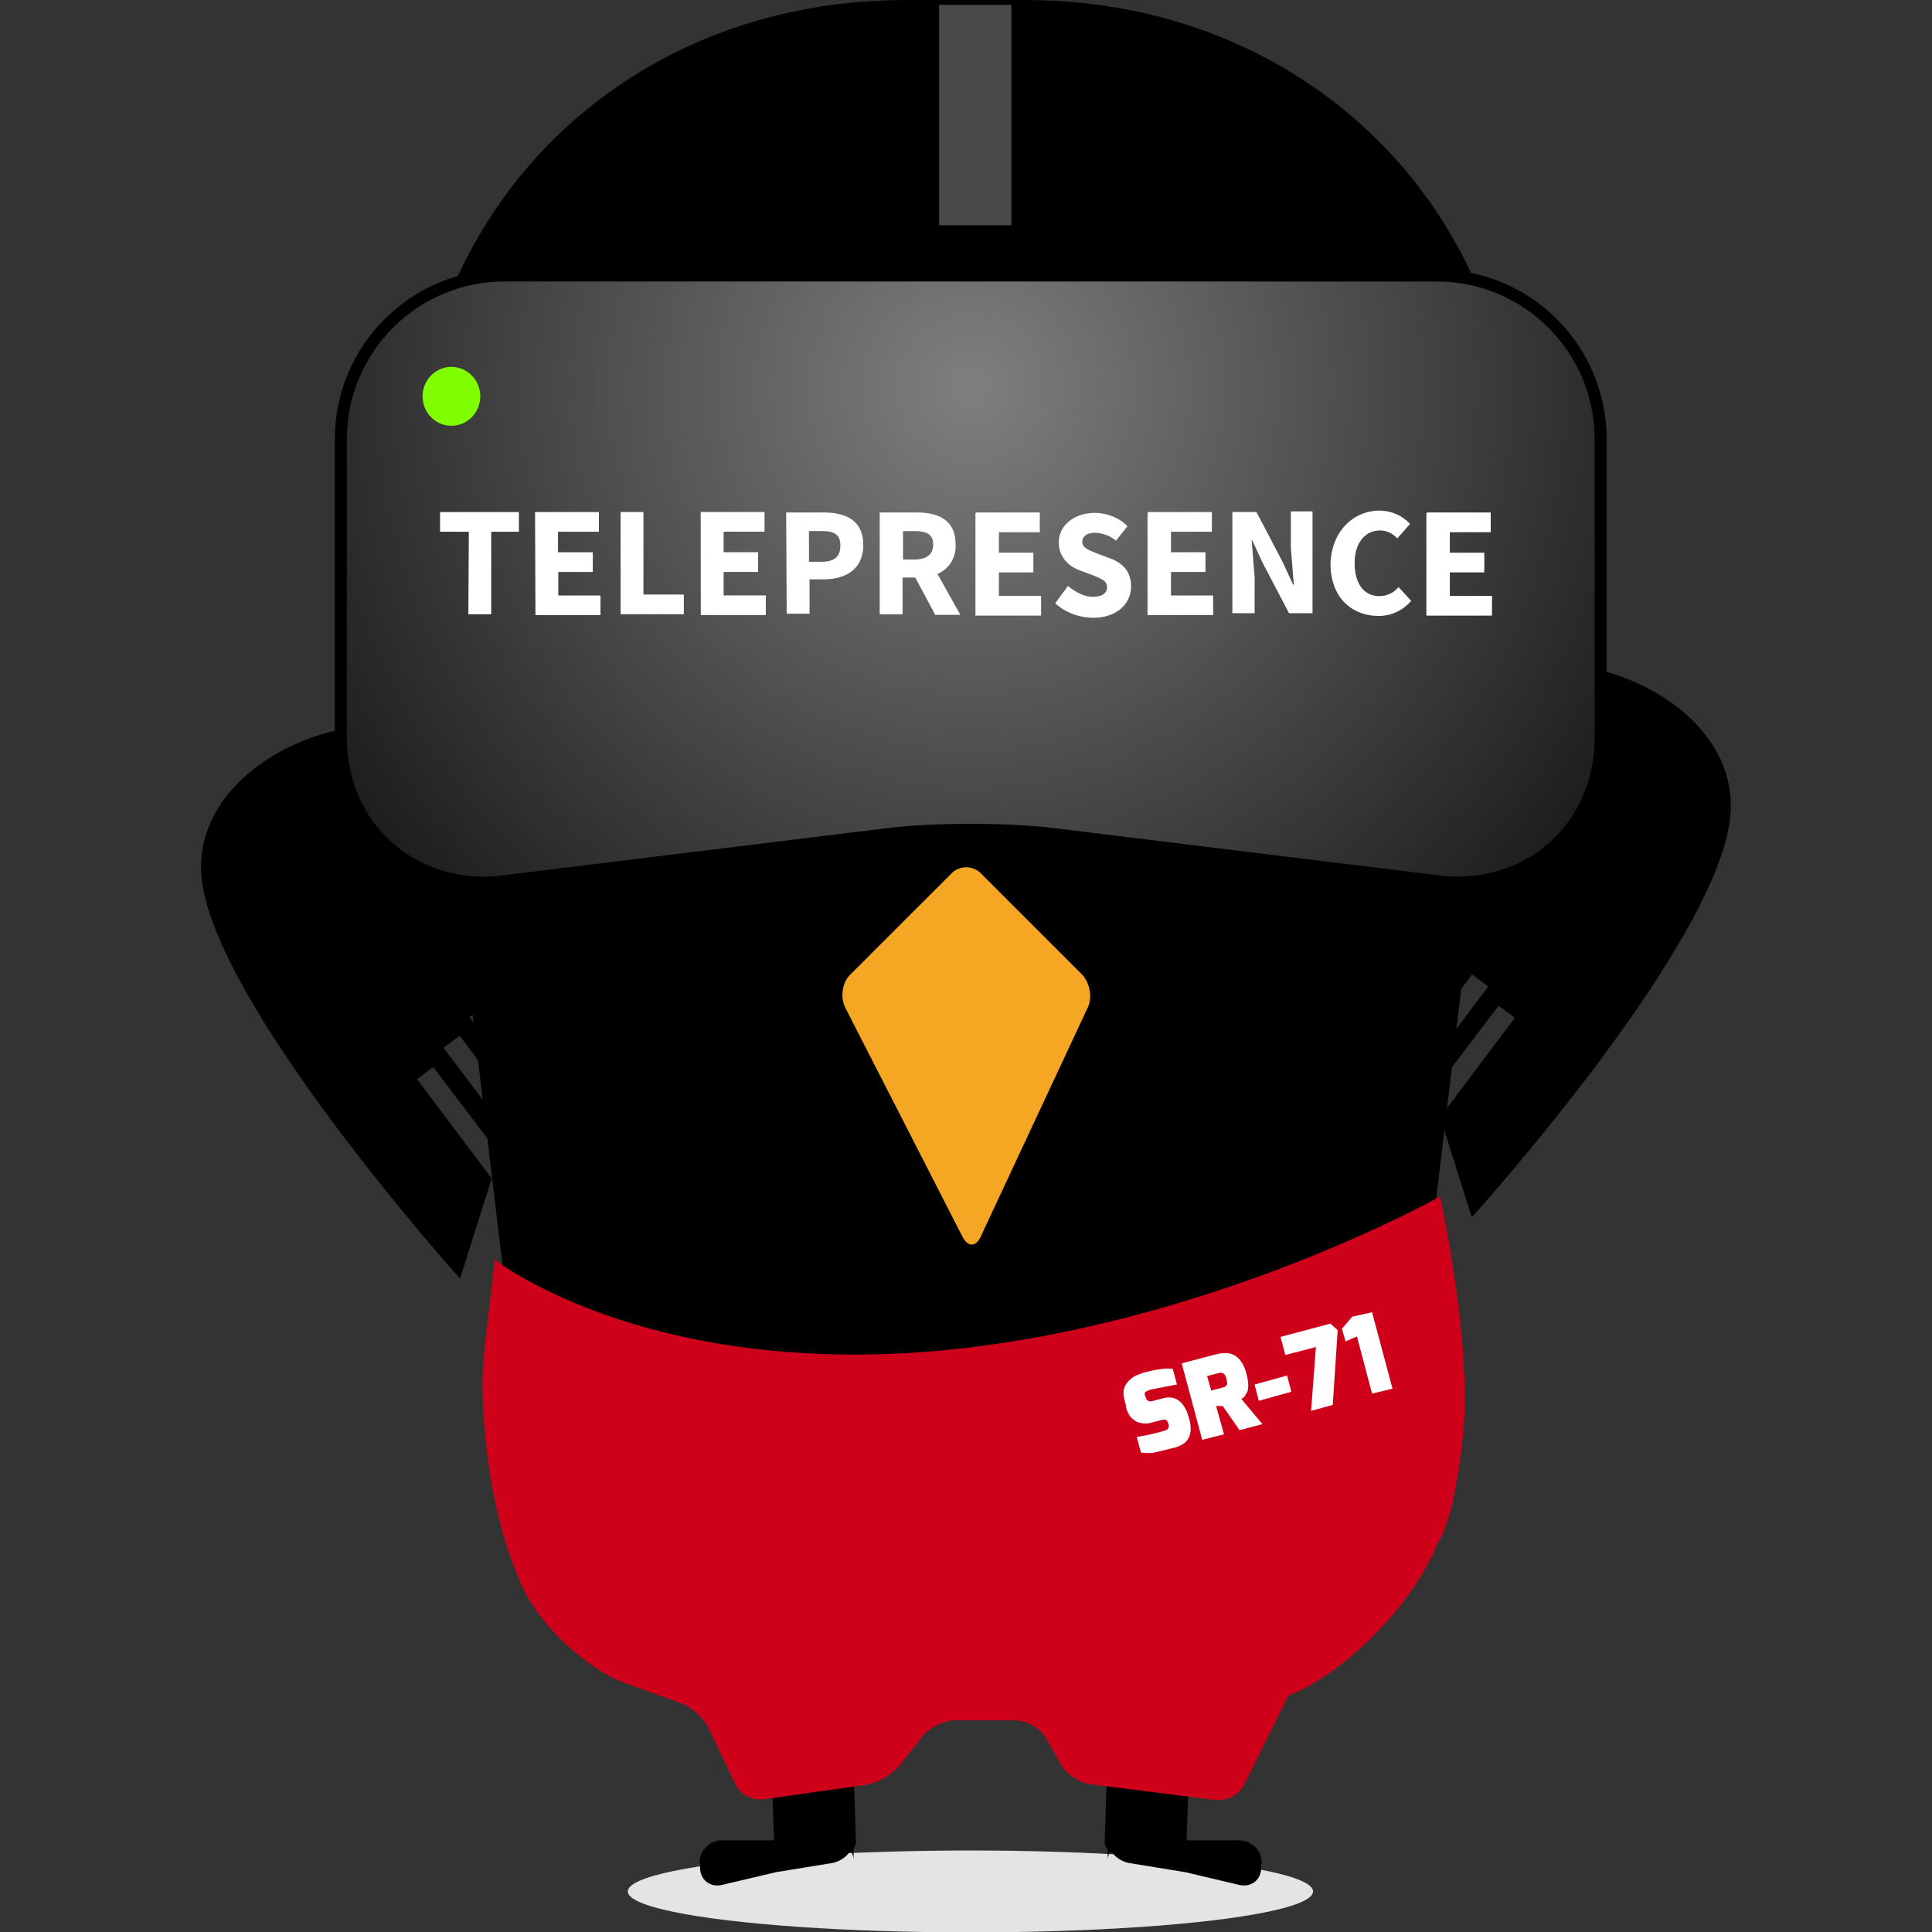 <svg xmlns="http://www.w3.org/2000/svg" viewBox="0.2 -1.02 64 64" width="64" height="64"><rect x="0.2" y="-1.02" width="64" height="64" fill="#333333" stroke="none"/><g transform="matrix(1.632 0 0 1.632 -4.643 -13.3)"><ellipse ry=".831" rx="6.955" cy="45.917" cx="22.665" fill="#e4e4e4"/><path d="M12.948 31.445l-1.516-2.017.33-.244 1.344 1.772.147-.464-1.283-1.7.33-.244 1.1 1.467.147-.464-1.05-1.38.33-.244.868 1.15.6-1.943-2.445-4.266c-.684-1.418-4.9-.22-4.8 2.347.1 2.53 5.256 8.263 5.256 8.263zM32.2 30.2l1.516-2.017-.33-.244-1.344 1.772-.147-.464 1.283-1.7-.33-.244-1.1 1.467-.147-.464 1.05-1.38-.33-.244-.868 1.15-.6-1.943 2.445-4.266c.684-1.418 4.9-.22 4.8 2.347s-5.256 8.263-5.256 8.263zM18.827 41.798c-.134 0-.244.122-.244.257l.098 2.897c0 .134.122.244.257.244l1.16-.037c.134 0 .244-.122.244-.257l-.098-2.897c0-.134-.122-.244-.257-.244z"/><path d="M17.165 45.343c0-.257.208-.464.464-.464h2.2c.257 0 .464.208.464.4v-.4c0 .22-.208.428-.452.464l-1.124.183-1.088.257c-.244.06-.452-.098-.452-.354v-.086zm9.74-3.545c.134 0 .244.122.244.257l-.098 2.897c0 .134-.122.244-.257.244l-1.16-.037c-.134 0-.244-.122-.244-.257l.098-2.897c0-.134.122-.244.257-.244z"/><path d="M28.58 45.343c0-.257-.208-.464-.464-.464h-2.2c-.257 0-.464.208-.464.4v-.4c0 .22.208.428.452.464l1.124.183 1.088.257c.244.06.452-.098.452-.354v-.086zM11.432 18.685c-.733-6.16 3.703-11.16 9.913-11.16h2.432c6.2 0 10.646 5 9.913 11.16l-2.286 19.177c-.293 2.506-2.58 4.535-5.1 4.535h-7.48c-2.518 0-4.804-2.03-5.1-4.535z"/><path d="M22.763 11.363V8.357" fill="none" stroke="#4a4a4a" stroke-width="1.467" stroke-linecap="square"/><g transform="matrix(.122 0 0 .122 6.311 9.64)"><radialGradient gradientUnits="userSpaceOnUse" gradientTransform="matrix(-38.729,45.1,45.1,38.729,-21882.685,-1148.428)" r="2.705" cy="294.082" cx="-226.026" id="A"><stop offset="0" stop-color="#7f7f7f"/><stop offset="1"/></radialGradient><path d="M56.5 28.5c-15 0-27.2 12.2-27.2 27.2v49.7c0 15 12.1 25.7 27 23.9l64.3-7.9c7.4-.9 19.5-.9 27 0l64.3 7.9c14.9 1.8 27-8.9 27-23.9V55.7c0-15-12.2-27.2-27.2-27.2z" fill="url(#A)" stroke="#000" stroke-width="2"/><ellipse ry="4.9" rx="4.8" cy="48.6" cx="47.7" fill="#80ff00"/></g><path d="M13.01 33.095s2.872 2.26 8.568 1.882c5.684-.39 10.62-3.166 10.62-3.166s.66 3.007.464 4.852-.513 2.176-.513 2.176c-.452 1.173-1.76 2.542-2.91 3.056l-.122.05-.892 1.797c-.098.208-.367.354-.6.318L25.1 43.74c-.232-.024-.5-.22-.61-.416l-.293-.526a.79.79 0 0 0-.623-.354H22.36c-.232 0-.526.147-.672.33l-.464.587a1.22 1.22 0 0 1-.672.391l-2.078.293c-.232.037-.49-.1-.587-.318l-.538-1.124c-.098-.208-.354-.44-.574-.513l-1.088-.39c-.868-.318-1.846-1.26-2.176-2.102l-.122-.306c-.464-1.173-.733-3.14-.587-4.388z" fill="#cf0019"/><path d="M25.83 36.078l-.037-.134c-.037-.134-.024-.244.037-.33a.5.5 0 0 1 .269-.196c.05-.024.1-.037.16-.05.196-.05.367-.073.513-.06l.086.318-.513.1c-.06.012-.098.037-.122.05s-.024.05-.012.086l.012.024c.012.037.024.06.05.073s.06.012.1 0l.196-.05c.17-.05.306 0 .403.122a.62.62 0 0 1 .11.22l.024.073c.086.318-.012.513-.306.587l-.403.098c-.06.012-.16.012-.27 0l-.086-.318c.16-.024.342-.06.55-.122.05-.012.073-.024.086-.05s.024-.05.012-.073l-.012-.037c-.012-.037-.024-.05-.037-.06-.024-.012-.05-.012-.098 0l-.196.05a.41.41 0 0 1-.208.012c-.06-.012-.1-.024-.147-.06a.37.37 0 0 1-.098-.098c-.024-.05-.06-.1-.073-.183zm1.54.672l-.416-1.552.697-.183c.147-.037.28-.037.38.024s.183.17.232.354c.05.17.05.306.024.38-.024.037-.037.06-.05.086s-.037.037-.073.06l.428.513-.464.122-.342-.49h-.134l.16.574zm.183-1l.232-.06c.05-.012.073-.037.086-.06s0-.073-.012-.122c-.012-.06-.037-.098-.06-.1-.024-.024-.06-.024-.098-.012l-.232.06zm.966.208l-.086-.33.66-.183.086.33zm.538-.93l-.098-.367 1.014-.27.147.134-.1 1.516-.44.122.098-1.296zm1.76-.868l.416 1.552-.416.1-.306-1.16-.232.1-.073-.257.208-.244z" fill="#fff"/><path d="M22.286 25.248a.42.42 0 0 1 .587 0l2.053 2.053c.16.16.22.464.122.672l-2.176 4.657c-.098.208-.257.208-.367 0l-2.383-4.657c-.1-.208-.06-.5.098-.66z" fill="#f5a623"/><g fill="#fff"><path d="M12.484 18.318H11.9v-.4h1.6v.4h-.562v1.675h-.464zm1.344-.4h1.296v.4h-.83v.416H15v.4h-.7v.477h.856v.4h-1.32zm1.736-.001h.464v1.675h.82v.4h-1.283zm1.626 0h1.296v.4h-.83v.416h.7v.4h-.7v.477h.856v.4h-1.32zm1.735.01h.758c.452 0 .807.16.807.66s-.367.697-.807.697H19.4v.697h-.464zm.72 1c.257 0 .38-.1.38-.33s-.134-.293-.38-.293h-.257v.623zm2.3 1.066l-.4-.746h-.257v.746h-.464v-2.066h.746c.44 0 .794.147.794.648a.61.61 0 0 1-.367.6l.464.83h-.526zm-.648-1.112h.232c.244 0 .38-.1.38-.306s-.134-.27-.38-.27h-.232zm1.48-.954h1.296v.4h-.83v.416h.7v.4h-.7v.477h.856v.4h-1.332v-2.066z"/><path d="M24.645 19.418c.147.122.33.22.5.22.196 0 .293-.073.293-.196 0-.134-.122-.17-.293-.244l-.27-.1c-.22-.086-.416-.27-.416-.562 0-.342.306-.6.733-.6.232 0 .5.098.66.27l-.232.293a.7.7 0 0 0-.428-.16c-.158 0-.257.073-.257.183 0 .122.134.17.318.244l.27.1c.244.098.403.27.403.562 0 .342-.28.636-.77.636a1.17 1.17 0 0 1-.77-.293zm1.625-1.5h1.296v.4h-.83v.416h.7v.4h-.7v.477h.856v.4H26.26v-2.066zm1.724-.001h.477l.538 1.027.208.452h.012l-.06-.758v-.733h.44v2.066h-.477l-.538-1.027-.208-.452h-.012l.06.746v.733h-.452v-2.053zm2.983-.027a.84.84 0 0 1 .611.269l-.257.293c-.1-.098-.208-.16-.354-.16-.293 0-.513.244-.513.66 0 .428.196.672.5.672a.5.5 0 0 0 .391-.183l.257.28c-.17.196-.403.306-.66.306-.538 0-.978-.367-.978-1.063.024-.672.477-1.076 1.002-1.076zm.953.037h1.296v.4h-.83v.416h.7v.4h-.7v.477h.856v.4H31.92v-2.066z"/></g></g></svg>